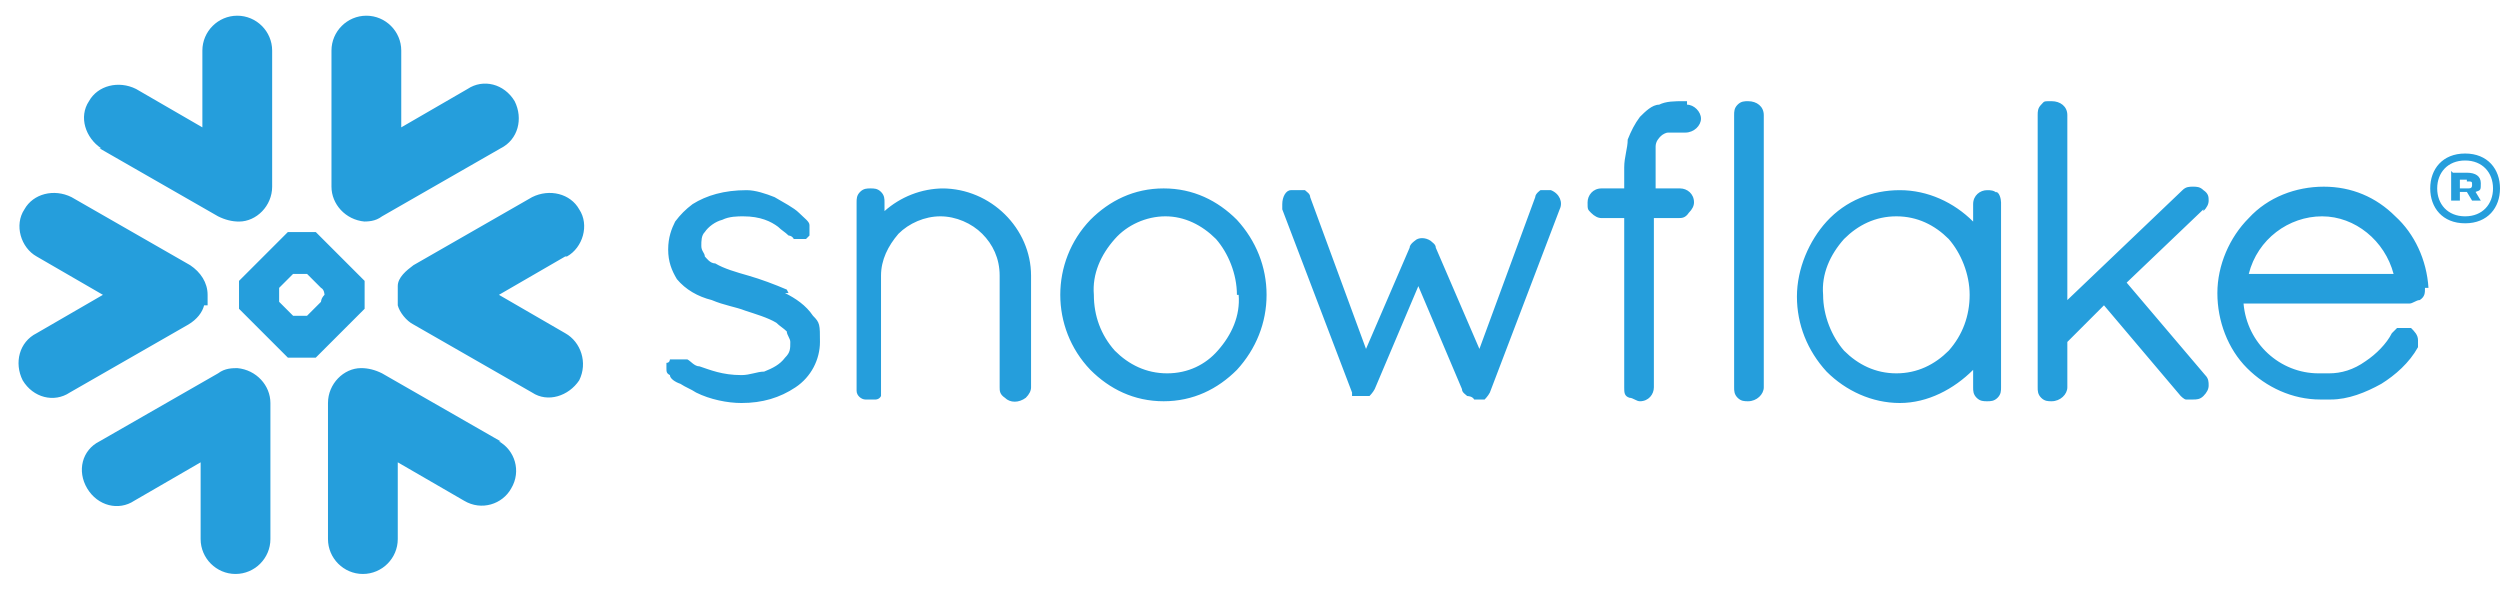 <?xml version="1.0" encoding="UTF-8"?>
<svg id="Layer_1" xmlns="http://www.w3.org/2000/svg" version="1.1" viewBox="0 0 143.3 33.8">
  <!-- Generator: Adobe Illustrator 29.0.0, SVG Export Plug-In . SVG Version: 2.1.0 Build 186)  -->
  <path d="M141.4,10.3h-.4v.5h.4c.2,0,.3,0,.3-.2s0-.2-.3-.2h0ZM140.6,9.9h.8c.5,0,.8.2.8.6s0,.4-.3.5l.3.5h-.5l-.3-.5h-.4v.5h-.5v-1.7h0ZM142.9,10.8c0-.9-.6-1.6-1.6-1.6s-1.6.7-1.6,1.6.6,1.6,1.6,1.6,1.6-.7,1.6-1.6ZM143.3,10.8c0,1.1-.7,2-2,2s-2-.9-2-2,.7-2,2-2,2,.9,2,2ZM32.4,14.7l-3.8,2.2,3.8,2.2c.9.5,1.3,1.7.8,2.7h0c-.6.9-1.8,1.3-2.7.7l-6.8-3.9c-.4-.2-.8-.7-.9-1.1v-1.1c0-.5.5-.9.9-1.2l6.8-3.9c1-.5,2.2-.2,2.7.7.6.9.2,2.2-.7,2.7h0ZM28.7,25.3l-6.8-3.9c-.4-.2-.8-.3-1.2-.3-1,0-1.9.9-1.9,2v7.8c0,1.1.9,2,2,2s2-.9,2-2v-4.4l3.8,2.2c1,.6,2.2.2,2.7-.7.6-1,.2-2.2-.7-2.7h.1ZM20.9,17.7l-2.8,2.8s-.2,0-.4,0h-.8c0,0-.3,0-.4,0l-2.8-2.8s0-.2,0-.4v-.8c0,0,0-.3,0-.4l2.8-2.8s.2,0,.4,0h.8c0,0,.3,0,.4,0l2.8,2.8s0,.2,0,.4v.8c0,0,0,.3,0,.4ZM18.6,16.9c0,0,0-.3-.2-.4l-.8-.8s-.2,0-.4,0h0c0,0-.3,0-.4,0l-.8.8s0,.2,0,.4h0c0,0,0,.3,0,.4l.8.8s.2,0,.4,0h0c0,0,.3,0,.4,0l.8-.8s0-.2.2-.4h0ZM5.7,8.5l6.8,3.9c.4.2.8.3,1.2.3,1,0,1.9-.9,1.9-2V2.9c0-1.1-.9-2-2-2s-2,.9-2,2v4.4l-3.8-2.2c-1-.5-2.2-.2-2.7.7-.6.9-.2,2.1.7,2.7h-.1ZM20.7,12.7c.4,0,.8,0,1.2-.3l6.8-3.9c1-.5,1.3-1.7.8-2.7h0c-.6-1-1.8-1.3-2.7-.7l-3.8,2.2V2.9c0-1.1-.9-2-2-2s-2,.9-2,2v7.8c0,1,.8,1.9,1.9,2h-.2ZM13.7,21.1c-.4,0-.8,0-1.2.3l-6.8,3.9c-1,.5-1.3,1.7-.7,2.7h0c.6,1,1.8,1.3,2.7.7l3.8-2.2v4.4c0,1.1.9,2,2,2s2-.9,2-2v-7.8c0-1-.8-1.9-1.9-2h.1ZM11.9,17.5v-.6c0-.7-.4-1.3-1-1.7l-6.8-3.9c-1-.5-2.2-.2-2.7.7-.6.9-.2,2.2.7,2.7l3.8,2.2-3.8,2.2c-1,.5-1.3,1.7-.8,2.7h0c.6,1,1.8,1.3,2.7.7l6.8-3.9c.5-.3.8-.7.9-1.1h.2ZM96.7,5.8h-.2c-.5,0-1,0-1.4.2-.4,0-.8.4-1.1.7h0c-.3.4-.5.8-.7,1.3,0,.5-.2,1-.2,1.6v1.2h-1.3c-.5,0-.8.4-.8.8s0,.4.2.6c.2.2.4.3.6.3h1.3v9.7h0c0,.3,0,.5.3.6.2,0,.4.2.6.2.5,0,.8-.4.8-.8v-9.7h1.4c.2,0,.4,0,.6-.3.2-.2.3-.4.3-.6h0c0-.5-.4-.8-.8-.8h-1.4v-1.2c0-.5,0-.9,0-1.2,0-.3.2-.5.3-.6s.3-.2.4-.2c.2,0,.5,0,.8,0h.2c.5,0,.9-.4.9-.8s-.4-.8-.8-.8h0ZM126.3,12.1c.2-.2.3-.4.3-.6s0-.4-.3-.6h0c-.2-.2-.4-.2-.6-.2s-.4,0-.6.2l-6.6,6.3V6.6c0-.5-.4-.8-.9-.8s-.4,0-.6.2c-.2.2-.2.4-.2.6v15.6c0,.2,0,.4.2.6.2.2.4.2.6.2.5,0,.9-.4.9-.8v-2.6l2.1-2.1,4.4,5.2c0,0,.2.2.3.2h.4c.2,0,.4,0,.6-.2h0c.2-.2.3-.4.3-.6s0-.4-.2-.6h0l-4.5-5.3,4.4-4.2h0ZM114.4,11c.2,0,.3.4.3.6v10.6c0,.2,0,.4-.2.6-.2.2-.4.2-.6.2s-.4,0-.6-.2c-.2-.2-.2-.4-.2-.6v-1c-1.1,1.1-2.6,1.9-4.2,1.9s-3.1-.7-4.2-1.8c-1.1-1.2-1.7-2.7-1.7-4.3s.7-3.2,1.7-4.3c1.1-1.2,2.6-1.8,4.2-1.8s3.1.7,4.2,1.8v-1c0-.5.4-.8.8-.8h0c.2,0,.4,0,.6.2h0ZM112.9,16.9c0-1.2-.5-2.4-1.2-3.2-.8-.8-1.8-1.3-3-1.3s-2.2.5-3,1.3c-.8.9-1.3,2-1.2,3.2,0,1.2.5,2.4,1.2,3.2.8.8,1.8,1.3,3,1.3s2.2-.5,3-1.3c.8-.9,1.2-2,1.2-3.2ZM45.1,16.6c-.7-.3-1.5-.6-2.2-.8s-1.4-.4-1.9-.7c-.3,0-.5-.3-.6-.4,0-.2-.2-.3-.2-.6s0-.6.2-.8c.2-.3.6-.6,1-.7.4-.2.9-.2,1.2-.2,1,0,1.6.3,2,.6.2.2.4.3.6.5,0,0,.2,0,.3.2h.5s0,0,.2,0l.2-.2v-.2c0,0,0-.3,0-.4,0-.2-.3-.4-.6-.7s-.9-.6-1.4-.9c-.5-.2-1.1-.4-1.6-.4-1.3,0-2.3.3-3.1.8-.4.3-.7.6-1,1-.2.4-.4.9-.4,1.6h0c0,.7.2,1.2.5,1.7.5.6,1.2,1,2,1.2.7.3,1.4.4,1.9.6.6.2,1.3.4,1.8.7.2.2.4.3.6.5,0,.2.2.4.2.6h0c0,.4,0,.6-.3.9-.3.4-.7.6-1.2.8-.4,0-.8.2-1.3.2-1.1,0-1.8-.3-2.4-.5-.3,0-.5-.3-.7-.4,0,0-.2,0-.3,0h-.5s0,0-.2,0c0,0,0,.2-.2.2v.3c0,.2,0,.3.2.4,0,.2.3.4.6.5.3.2.6.3.9.5.8.4,1.8.6,2.6.6h0c1.2,0,2.2-.3,3.1-.9h0c.9-.6,1.4-1.6,1.4-2.6s0-1.1-.4-1.5c-.4-.6-1-1-1.6-1.3h.2ZM100.2,5.8c-.2,0-.4,0-.6.2-.2.2-.2.4-.2.6v15.6c0,.2,0,.4.2.6.2.2.4.2.6.2.5,0,.9-.4.9-.8V6.6c0-.5-.4-.8-.9-.8ZM139,16.5h0c0,.3,0,.5-.3.7-.2,0-.4.2-.6.2h-9.5c.2,2.3,2.1,4,4.3,4h.6c.7,0,1.4-.2,2.1-.7.6-.4,1.2-1,1.5-1.6,0,0,.2-.2.3-.3.3,0,.6,0,.8,0h0c.2.2.4.4.4.7s0,.3,0,.4h0c-.5.9-1.3,1.6-2.1,2.1-.9.5-1.9.9-2.9.9h-.6c-1.6,0-3.1-.7-4.2-1.8-1.1-1.1-1.7-2.7-1.7-4.3s.7-3.2,1.8-4.3c1.1-1.2,2.7-1.8,4.3-1.8s3,.6,4.1,1.7c1.1,1,1.8,2.5,1.9,4.1h0ZM137.2,15.7c-.5-1.9-2.2-3.3-4.1-3.3s-3.7,1.3-4.2,3.3h8.3ZM54.1,10.8c-1.3,0-2.5.5-3.4,1.3v-.5c0-.2,0-.4-.2-.6-.2-.2-.4-.2-.6-.2s-.4,0-.6.2c-.2.2-.2.4-.2.6v10.8h0c0,.3.3.5.5.5h.6c0,0,.2,0,.3-.2h0s0,0,0-.2v-.2h0v-6.5c0-.9.4-1.7,1-2.4.6-.6,1.5-1,2.4-1s1.8.4,2.4,1c.6.6,1,1.4,1,2.4v6.4c0,.2,0,.4.3.6.3.3.8.3,1.2,0,.2-.2.3-.4.3-.6v-6.4c0-2.7-2.3-5-5.1-5h0ZM70.9,12.6c1.1,1.2,1.7,2.7,1.7,4.3s-.6,3.1-1.7,4.3c-1.1,1.1-2.5,1.8-4.2,1.8s-3.1-.7-4.2-1.8c-2.3-2.4-2.3-6.2,0-8.6,1.1-1.1,2.5-1.8,4.2-1.8s3.1.7,4.2,1.8ZM70.9,16.9c0-1.2-.5-2.4-1.2-3.2-.8-.8-1.8-1.3-2.9-1.3s-2.2.5-2.9,1.3c-.8.9-1.3,2-1.2,3.2,0,1.2.4,2.3,1.2,3.2.8.8,1.8,1.3,3,1.3s2.2-.5,2.9-1.3c.8-.9,1.3-2,1.2-3.2h0ZM89.1,10.9h-.3c-.2,0-.3,0-.5,0,0,0-.3.2-.3.4h0l-3.2,8.7-2.5-5.8h0c0-.2-.2-.3-.3-.4-.3-.2-.7-.2-.9,0,0,0-.3.2-.3.4h0l-2.5,5.8-3.2-8.7h0c0-.2-.2-.3-.3-.4,0,0-.3,0-.5,0h-.3c-.3,0-.5.4-.5.8v.3l4,10.5h0s0,.2,0,.2c0,0,0,0,.2,0h.4c0,0,.3,0,.4,0,0,0,.2-.2.3-.4h0l2.5-5.9,2.5,5.9h0c0,.2.2.3.3.4,0,0,.3,0,.4.2h.4s0,0,.2,0c0,0,.2-.2.3-.4h0l4-10.5c.2-.4,0-.9-.5-1.1h.1Z" style="fill: #259edc; fill-rule: evenodd;"/>
</svg>